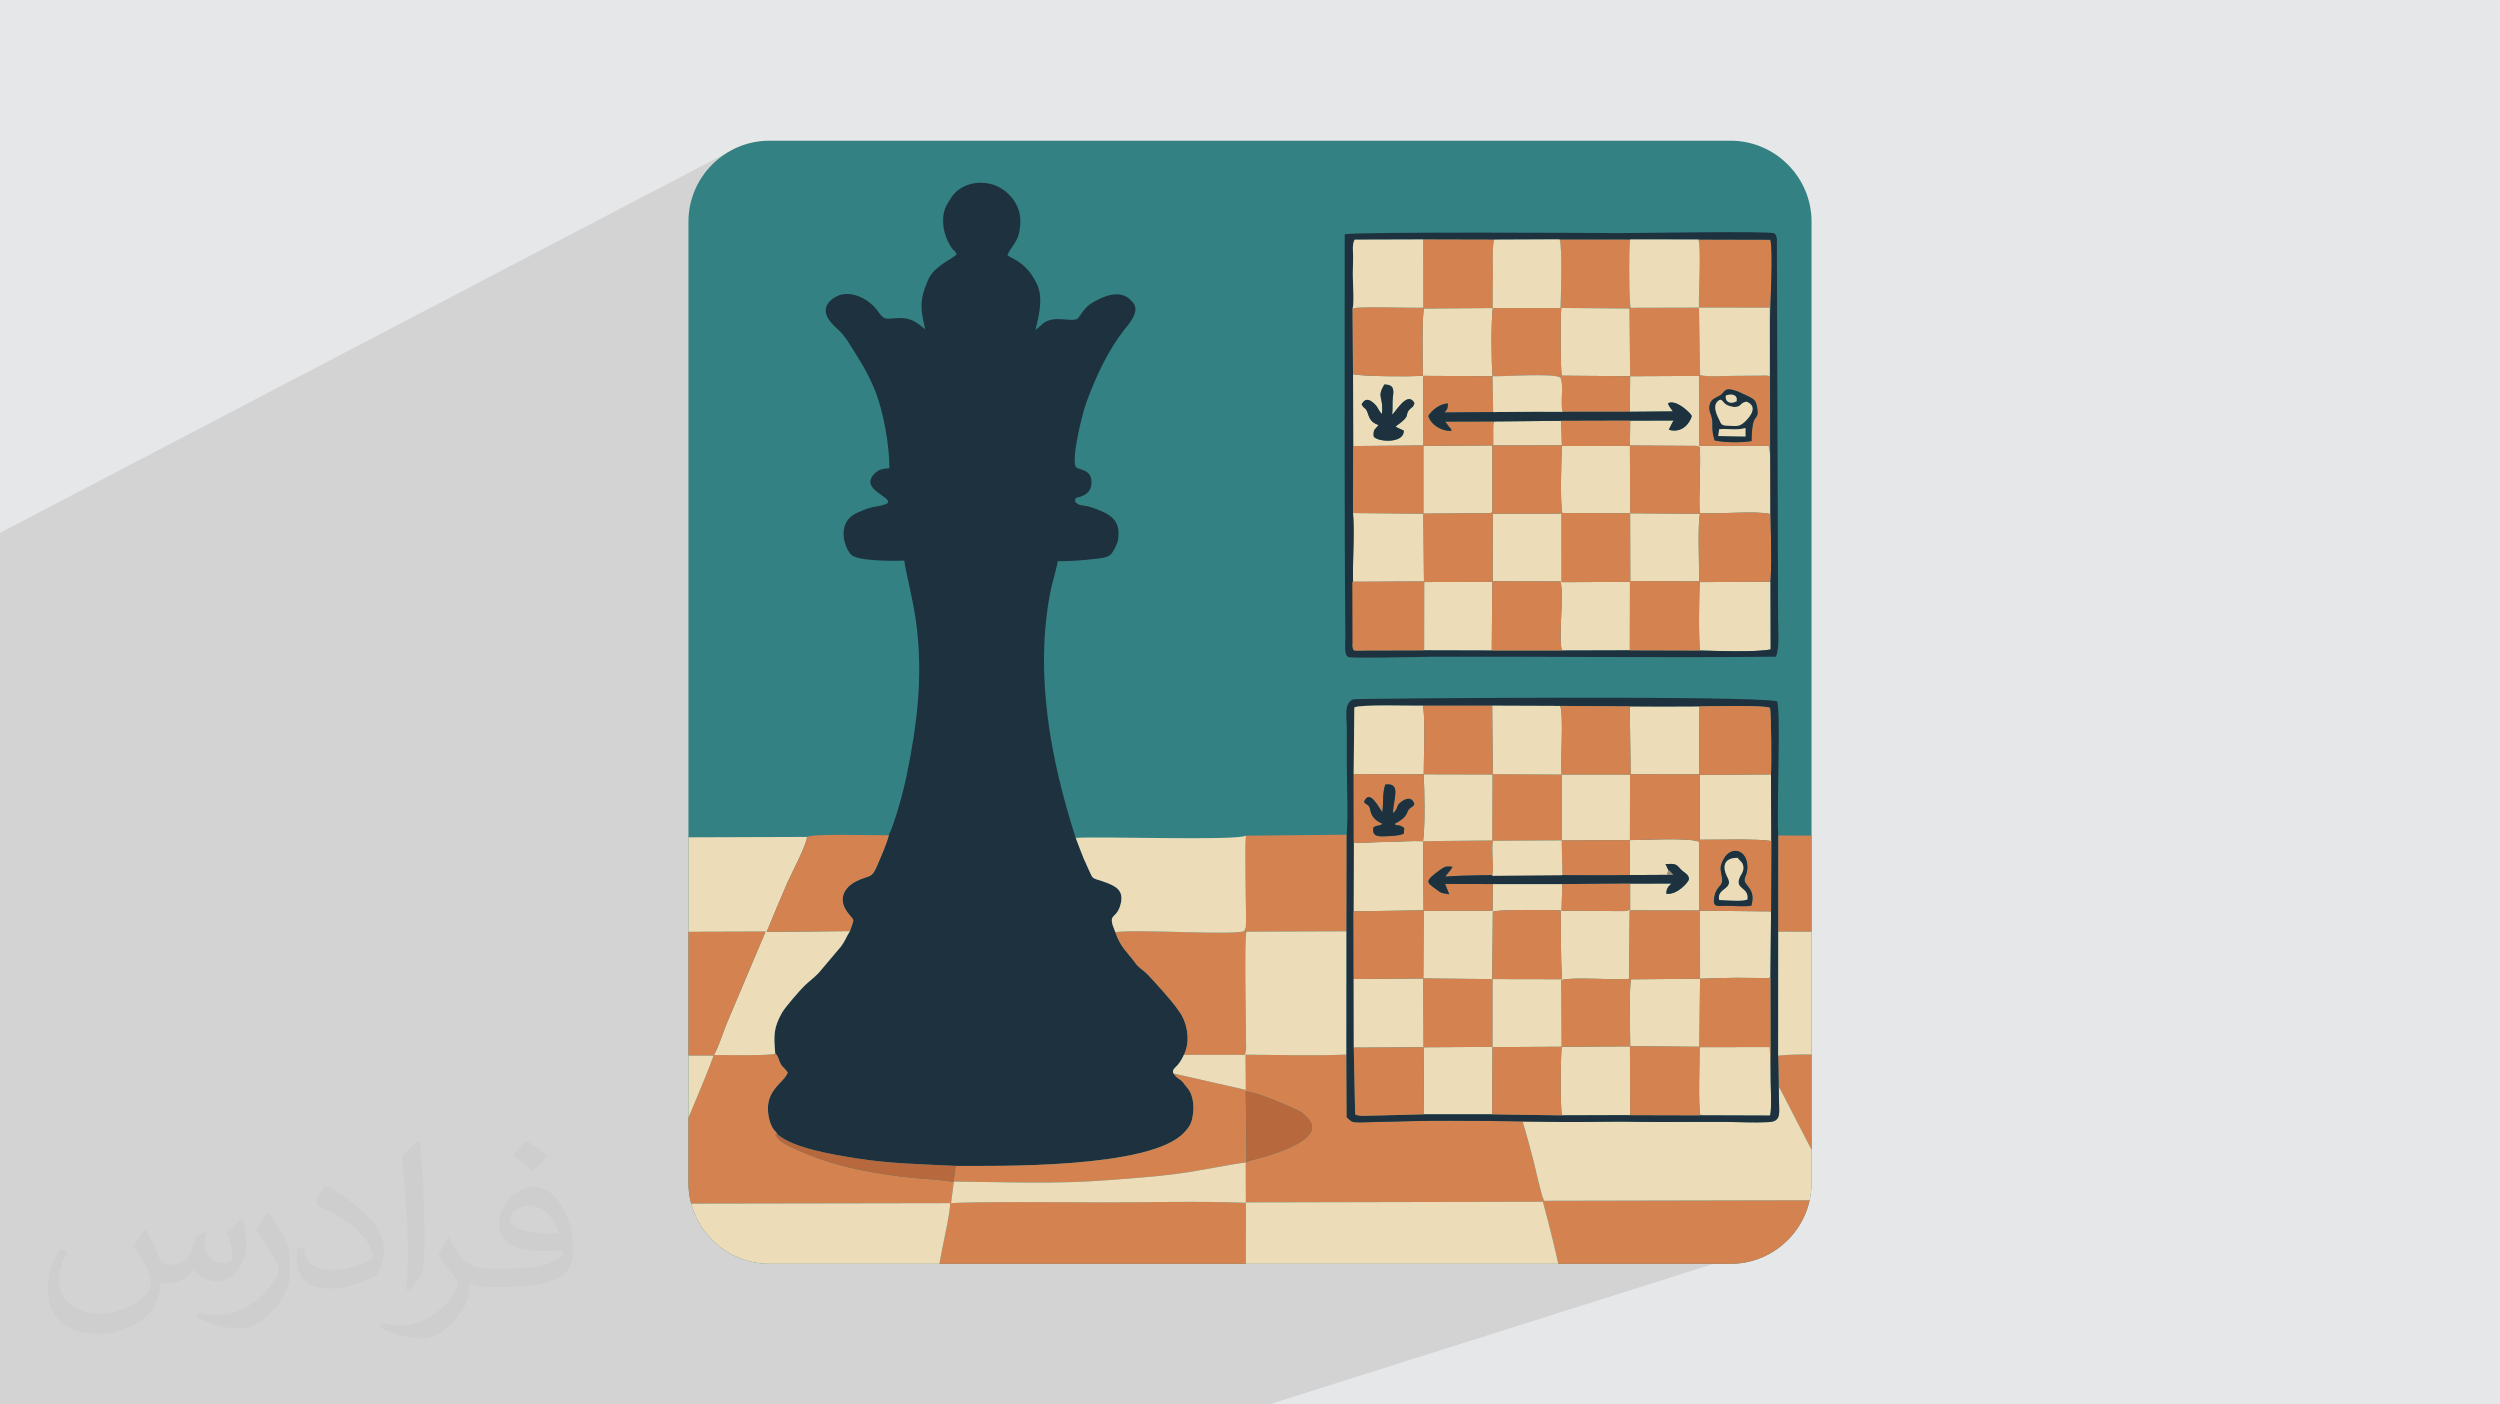 <?xml version="1.0" encoding="UTF-8"?>
<!DOCTYPE svg PUBLIC "-//W3C//DTD SVG 1.0//EN" "http://www.w3.org/TR/2001/REC-SVG-20010904/DTD/svg10.dtd">
<!-- Creator: CorelDRAW -->
<svg xmlns="http://www.w3.org/2000/svg" xml:space="preserve" width="94.192mm" height="52.917mm" version="1.0" style="shape-rendering:geometricPrecision; text-rendering:geometricPrecision; image-rendering:optimizeQuality; fill-rule:evenodd; clip-rule:evenodd"
viewBox="0 0 9404.92 5283.66"
 xmlns:xlink="http://www.w3.org/1999/xlink"
 xmlns:xodm="http://www.corel.com/coreldraw/odm/2003">
 <defs>
  <style type="text/css">
   <![CDATA[
    .fil9 {fill:none}
    .fil4 {fill:#1D313E}
    .fil3 {fill:#348183}
    .fil8 {fill:#9E8B75}
    .fil7 {fill:#B8683D}
    .fil5 {fill:#D48350}
    .fil6 {fill:#ECDCB8}
    .fil2 {fill:#373435;fill-opacity:0.031}
    .fil1 {fill:#2B2A29;fill-opacity:0.102}
    .fil0 {fill:#E6E7E8}
   ]]>
  </style>
   <clipPath id="id0">
    <path d="M2894.53 529.32l3615.86 0c167.53,0 304.59,137.06 304.59,304.59l0 3615.86c0,167.53 -137.06,304.59 -304.59,304.59l-3615.86 0c-167.53,0 -304.59,-137.06 -304.59,-304.59l0 -3615.86c0,-167.53 137.06,-304.59 304.59,-304.59z"/>
   </clipPath>
 </defs>
 <g id="Layer_x0020_1">
  <polygon class="fil0" points="-0,0 9404.92,0 9404.92,5283.66 -0,5283.66 "/>
  <polygon class="fil1" points="6532.25,3955.98 6723.22,4667.13 4773.4,5283.66 38.76,5283.66 -0,5283.66 -0,2004.49 2736.98,573.52 "/>
  <path class="fil2" d="M548.54 4627.69c17.95,27.21 29.6,53.36 40.96,82.43 8.45,16.91 12.93,48.09 52.57,48.09 11.61,0 28.28,-3.42 43.06,-11.61 16.63,-8.73 29.32,-21.94 35.94,-42l15.85 -53.36 38.57 -19.02 2.64 2.64c-5.27,20.09 -6.59,39.36 -6.59,54.43 0,44.63 38.57,61.56 69.22,61.56 17.95,0 34.09,-8.73 34.09,-25.11 0,-21.13 -8.98,-57.06 -20.62,-89.29 17.95,-17.95 35.94,-35.94 56.53,-50.47l3.17 1.6c8.98,38.04 14,75.56 14,100.66 0,24.57 -10.83,51.79 -19.81,69.49 -18.49,34.87 -51.25,62.62 -90.87,62.62 -30.1,0 -63.65,-15.07 -86.66,-43.06l-1.32 0c-21.66,26.96 -55.22,51.25 -108.86,51.25l-16.63 0c-2.64,35.41 -10.29,60.49 -21.94,82.95 -31.95,62.34 -126.81,106.47 -216.1,106.47 -124.17,0 -186.51,-71.59 -186.51,-166.96 0,-58.91 19.27,-113.6 48.88,-152.42l24.29 10.04c-18.49,35.41 -30.91,68.68 -30.91,101.45 0,89.29 72.66,131.83 156.4,131.83 77.68,0 173.83,-49.41 191.28,-106.72 -6.59,-62.62 -30.1,-91.93 -66.04,-148.99 10.83,-19.02 24.83,-38.04 42.28,-58.38l3.17 0 0 0 0 0 -0.02 -0.09zm1432.13 -336.04c26.15,16.39 51.79,35.66 76.87,57.85 -14,19.81 -31.45,37.79 -53.11,53.64 -25.11,-20.34 -50.19,-37.79 -75.84,-56.27 17.42,-19.55 34.62,-38.29 52.04,-55.22l0 0 0 0 0 0 0 0 0 0 0.03 0zm13.47 244.11c-42.28,0 -76.87,27.75 -76.87,48.34 0,44.13 84.53,57.85 185.72,57.31 -12.68,-51.79 -57.06,-105.68 -108.86,-105.68l0.01 0.03zm-94.86 236.19c54.96,0 103.04,-1.6 139.74,-10.83 40.96,-10.29 75.56,-30.91 75.56,-45.17 0,-3.7 0,-8.19 -1.32,-11.89 -22.98,2.11 -49.41,2.11 -72.38,2.11 -74.49,0 -131.55,-16.91 -154.02,-58.66 -5.55,-11.61 -9.51,-24.57 -9.51,-39.36 0,-40.43 17.42,-79.79 48.09,-107 25.61,-22.45 53.89,-36.44 82.67,-36.44 52.04,0 93.51,41.75 122.57,107.54 15.85,35.94 26.68,77.4 26.68,129.72 0,34.87 -9.51,64.19 -31.17,85.85 -40.43,39.11 -114.92,53.89 -229.04,53.89l-51.79 0 0 0 -13.47 0c-28.28,0 -48.62,-5.02 -64.72,-17.42l-2.64 0c0.79,6.59 1.32,12.93 1.32,19.02 0,25.61 -8.45,58.38 -25.61,84.53 -50.72,75.3 -105.68,108.04 -153.24,108.04 -48.09,0 -107,-18.49 -160.11,-42.54l9.51 -18.49c17.17,7.13 40.96,11.89 73.7,11.89 85.85,0 198.66,-82.43 212.66,-163 -3.17,-6.59 -8.98,-15.32 -17.17,-24.57 -25.11,-29.85 -40.96,-54.68 -55.75,-80.83 12.68,-25.11 24.29,-45.17 35.13,-63.4l4.49 -0.53c36.72,74.77 69.99,117.55 144.23,117.55l11.61 0 0 0 53.89 0 0 0 0 0 0 0 0 0 0 0 0.09 0.01zm-371.98 79c6.34,-34.34 6.87,-72.91 6.87,-108.86l0 -53.36c0,-99.6 -12.68,-244.36 -22.98,-338.68 17.95,-19.27 43.06,-42 62.87,-57.31l5.81 1.6c13.47,118.62 16.63,256 16.63,383.06 0,33.3 -1.32,65.79 -4.49,89.55 -1.85,30.1 -19.27,52.83 -56.53,87.7l-8.19 -3.7zm-382.8 -157.19c1.85,46.77 24.83,83.49 105.15,83.49 49.93,0 92.19,-12.93 138.96,-35.13 8.45,-3.7 12.93,-8.73 12.93,-12.93 0,-29.32 -22.45,-68.15 -60.23,-103.55 -36.72,-33.3 -85.34,-62.62 -130.76,-82.18 -15.6,-6.59 -20.62,-13.47 -20.62,-20.09 0,-13.47 17.95,-41.75 32.77,-62.09l5.02 -0.53c52.04,27.21 110.17,67.64 153.24,112.53 39.11,41.47 63.4,83.49 63.4,129.19 0,33.81 -10.29,65.51 -26.96,95.11 -57.06,28.79 -117.83,50.72 -178.06,50.72 -73.17,0 -123.1,-34.34 -123.1,-114.92 0,-8.73 0,-22.19 3.17,-39.64l25.11 0 0 0 0 0 0 0 0 0 0 0 -0.02 0zm-132.37 -132.9l45.45 73.45c16.63,27.21 32.23,56.81 32.23,103.55l0 59.7c0,48.34 -30.91,100.13 -80.83,151.38 -39.11,34.62 -73.7,49.41 -105.68,49.41 -47.55,0 -101.98,-14.79 -164.85,-41.75l7.13 -18.49c19.81,5.27 42.79,9.77 71.06,9.77 90.36,-0.53 182.8,-66.57 225.08,-147.15 5.02,-9.26 6.87,-17.95 6.87,-24.04 0,-9.26 -5.02,-19.55 -8.98,-28.79 -22.98,-43.31 -48.62,-82.95 -76.87,-119.68 14.79,-23.25 29.6,-45.7 45.7,-67.9l3.7 0.53 0 0 0 0 0 0 0 0 0 0 -0.02 0.01z"/>
  <path class="fil3" d="M2894.53 529.32l3615.86 0c167.53,0 304.59,137.06 304.59,304.59l0 3615.86c0,167.53 -137.06,304.59 -304.59,304.59l-3615.86 0c-167.53,0 -304.59,-137.06 -304.59,-304.59l0 -3615.86c0,-167.53 137.06,-304.59 304.59,-304.59z"/>
  <g style="clip-path:url(#id0)">
   <g id="_2160512250960">
    <g>
     <path id="_1" class="fil4" d="M3343.71 3142.15c-7.73,31.92 -28.86,79.09 -41.76,109.68 -24.47,58.02 -27.56,36.54 -80.81,63.44 -44.65,22.56 -70.58,66.69 -32.48,117.48 27.93,37.21 25.99,16.21 8.91,69.98 -13.84,21.31 -17.82,36.36 -33.55,57.69l-85.99 101.65c-17.13,17.12 -33.43,28.97 -50.85,45.46 -14.46,13.68 -73.49,81.09 -85.49,102.51 -31.51,56.3 -31.37,84.69 -25.2,152.97 12.58,10.47 11.62,22.43 19.43,37.44 9.41,18.11 19.53,19.09 27.34,35.27 -15.46,41.06 -96.29,68.72 -68.84,176.98 2.54,9.99 6.14,19.51 10.93,28.12 9.35,16.8 11.62,12.1 19.05,26.01 56.54,52.1 211.5,77.33 300.76,91.31 125.42,19.65 240.54,21.55 370.08,27.89 144.18,-0.18 733.13,12.06 859.55,-125.64 12.58,-13.7 23.32,-24.78 29.52,-49.13 9.46,-37.21 7.83,-90.66 -17.93,-118.8l-9.68 -12.21c-16.66,-25.28 -25.34,-16.97 -42.25,-41.86 -6.43,-13.64 5.63,-20.81 14.85,-30.85 7.95,-8.67 17.44,-23.26 24.31,-39.27 23.2,-45.95 15.61,-105.92 -7.95,-148.26 -5.7,-10.25 -11.52,-16.72 -17.56,-26.04 -16.32,-25.12 -88.33,-104.63 -109.52,-126.63 -22.98,-23.85 -31.85,-22.55 -49.29,-46.78 -25.05,-34.79 -56.09,-59.17 -73.43,-113.9 -31.28,-73.55 0.3,-45.83 17.09,-96.07 18.34,-54.9 -8.42,-73.82 -47.62,-88.8 -66.78,-25.52 -47.23,-3.6 -77.22,-66.81 -16.37,-34.48 -26.95,-67.34 -41.32,-102.93 -93.38,-289.92 -155.33,-612.04 -95.94,-921.8 7.59,-39.59 21.28,-80.13 28.75,-119.36 43.25,1.51 107.23,-4.52 148.44,-9.26 21.95,-2.53 45.65,-5.9 56.39,-22.92 9.19,-14.55 20.04,-33.97 22.19,-51.43 6.08,-49.38 -8.79,-77.92 -51.48,-99.02 -19.73,-9.76 -37,-15.92 -56.92,-21.95 -22.8,-6.9 -45.05,-1.75 -54.78,-22.38 6.78,-17.27 -1.52,-7.69 22.12,-15.79 23.56,-8.07 39.38,-22.26 40.57,-50.39 2.31,-54.84 -47.47,-47.42 -59,-61.57 -17.74,-33.56 26.06,-206.11 41.09,-246.2 36.37,-96.93 79.32,-190.29 141.37,-269.56l17.54 -21.94c0.56,-0.74 1.31,-1.8 1.85,-2.56 0.55,-0.76 1.23,-1.86 1.77,-2.64 15.28,-22.38 30.97,-50.18 12.07,-74.76l-6.26 -6.89c-41.69,-46.42 -108.86,-17.45 -154.53,11.84 -25.97,16.66 -41.4,52.98 -51.21,56.99 -27.48,11.23 -86.23,-16.43 -127.88,17.45 -6.71,5.45 -7.65,6.7 -13.97,12.3l-13.59 11.42c13.17,-54.64 31.12,-124.06 3.76,-176.78 -19.6,-37.77 -38.43,-61.41 -73.42,-84.31l-35.72 -19.45c8.69,-27.27 33.74,-45.88 42.19,-78.82 15.64,-60.96 3.11,-112.44 -39.16,-153.25 -68.19,-65.86 -178.91,-49.23 -217.54,19.43 -5.64,10.03 -15.9,23.68 -20.33,36.68 -15.48,45.36 -4.93,97.29 18.51,136.97 1.08,1.83 6.64,10.65 6.68,10.71 8.84,11.81 10.59,7.07 18.89,23.89 -15.69,14.5 -39.94,25.7 -56.49,38.57 -26.77,20.83 -39.83,31.16 -54.04,64.33 -29.24,68.26 -26.31,105.81 -7.91,178.92l-9.86 -7.2c-1.15,-0.89 -4.42,-3.56 -5.49,-4.46 -40.9,-34.27 -69.28,-32.59 -121.86,-27.77 -23.58,2.17 -33.69,-19.94 -46.27,-35.45 -7.67,-9.46 -14.18,-15.36 -21.96,-22.13 -25.76,-22.42 -63.37,-38.67 -99.61,-35.13 -23.37,2.3 -47.96,18.42 -58.53,32.1 -38.59,49.93 34.06,94.68 54.11,120.26 0.19,0.26 4.31,6.11 5.51,7.66l12.95 17.67c37.72,60.68 71.53,110.1 101.26,182.9 31.66,77.54 55.58,209.19 54.86,294.49 -22.63,1.17 -38.98,4.61 -52.21,16.84 -67.29,62.21 64.63,89.46 45.37,114.8l-6.79 3.34c-38.25,14.26 -42.73,2.39 -109.83,33.74 -74.6,34.85 -48.51,124.99 -21.11,155.92 23.02,25.99 167.68,24.51 200.75,22.7 5.61,47.59 35.72,154.19 47.14,253.41 22.2,192.76 0.3,365.83 -37.82,552.86 -11.88,58.29 -42.77,174.3 -67.7,226.98z"/>
     <path class="fil5" d="M4414.46 4038.42c16.9,24.88 25.58,16.57 42.25,41.86l9.68 12.21c25.76,28.14 27.39,81.59 17.93,118.8 -6.19,24.34 -16.93,35.43 -29.52,49.13 -126.42,137.7 -715.37,125.46 -859.55,125.64l-8.01 58.76c193.15,2.07 384.77,10.02 577.29,-4.89 90.8,-7.04 180.7,-12.86 269.92,-24.95 85.68,-11.61 173.73,-31.48 254.87,-42.49l-2.95 -266.26c23.87,-1.94 115.33,34.72 143.42,47.63 48.9,22.46 60.43,20.46 90.68,53.03 68.42,73.64 -107.58,127.57 -160.25,143.74 -24.02,7.38 -53.5,13.82 -73.85,21.42l0.52 151.28 1117.43 -2.42c26.04,94.13 54.94,213.95 75.64,313.74 13.71,66.05 61.91,273.84 67.17,320.72l994.57 0 0 -586.44 -23.32 -49.52 23.32 -0.85 0 -548.58c-69.27,-2.54 -186.25,-6.43 -252.4,1.47l2.18 118.9c2.77,3.06 3.46,3.9 6.92,9.1l160.87 311.85c14.44,30.18 39.39,72.41 50.75,103.71l-1101.06 2.29c-10.13,-16.51 -32.64,-121.7 -39.59,-148.65 -12.32,-47.8 -27.34,-104.09 -40.92,-147.85l428.18 -0.66c-90.39,-2.73 -185.97,2.02 -277.7,0.68 -165.29,-2.41 -399.36,-6.68 -559.8,-3.35l-205.75 4.99c-32.4,-0.41 -26.59,-2.78 -46.91,-19.01l-1 -235.96c-122.09,4.4 -254.51,1.47 -379.89,0.14l1.28 132.67 -272.41 -61.87z"/>
     <path class="fil5" d="M2463.22 4503.22l0 24.85 1111.26 -1.9c0.16,33.93 -19.78,120.86 -26.82,156.92 -10.38,53.21 -20.24,105.42 -30.15,157.61 -19.66,103.56 -49.32,210.56 -63.17,314.65l1232.05 0 0.84 -630.49c-179.89,-7.16 -372.26,-0.97 -553.31,-1.63 -78.83,-0.29 -515.76,-3.68 -556.19,3.69l10.37 -80.81c-61.31,-9.52 -130.59,-11.29 -194.22,-19.25 -153.79,-19.22 -281.13,-46.73 -418.42,-111.66 -53.9,-25.49 -47.26,-35.32 -59.73,-46.04l8.67 -2.34c-7.43,-13.91 -9.71,-9.21 -19.05,-26.01 -4.79,-8.61 -8.4,-18.12 -10.93,-28.12 -27.46,-108.27 53.38,-135.92 68.84,-176.98 -7.81,-16.18 -17.93,-17.15 -27.34,-35.27 -7.81,-15.02 -6.85,-26.97 -19.43,-37.44 -3.11,9.8 -208.52,5.5 -231.14,5.87 -34.43,97.78 -121.77,294.53 -165.37,403.71 -13.44,33.63 -40.75,106.19 -56.75,130.61z"/>
     <path class="fil6" d="M3587.24 4444.81l0.86 1.33 -10.37 80.81c40.43,-7.38 477.36,-3.98 556.19,-3.69 181.06,0.66 373.42,-5.53 553.31,1.63l-0.84 630.49 1260.75 0c-5.26,-46.89 -53.46,-254.67 -67.17,-320.72 -20.7,-99.79 -49.59,-219.61 -75.64,-313.74l-1117.43 2.42 -0.52 -151.28 2.94 0.44c-81.15,11 -169.19,30.87 -254.87,42.49 -89.22,12.09 -179.12,17.91 -269.92,24.95 -192.52,14.92 -384.14,6.96 -577.29,4.89z"/>
     <path class="fil6" d="M6132.46 1930.91l0.61 258.04 -258.36 1.15 -0.12 -260.37 257.87 1.18zm-777.79 1.35l248.19 -1.62c9.91,-1.93 4.65,-0.15 11.27,-3.83l-0.01 -251.24 261.99 -0.17c-2.26,43.64 -8.09,224.24 1.93,256.75l-262.17 0.59 -0.54 256.34 -258.39 0.58 -2.28 -257.4zm777.79 -1.35l-0.79 -254.99 250.38 1.54c10.73,2.61 6.3,1.22 12.3,5.33 5.13,65.15 -5.16,194.66 0.37,249.8l-262.26 -1.68zm-933.51 -372.97c6.58,-69.63 -21.06,-59.7 8.62,-111.29 30.36,-0.5 37.33,12.54 32.83,42.93 -3.62,24.41 -0.32,43.74 -3.21,69.87 12.27,-6.28 57.06,-92.15 83.83,-42.86 -6.07,18.64 -8.02,12.44 -18.16,23.35 -21.97,23.62 10.75,20.16 -52.6,64.11 2.8,2.73 -0.65,0.61 6.89,4.89l23.48 10.69c2.92,51.6 -103.86,42.63 -113.13,21.44 -1.83,-28.81 6.92,-25.05 18.52,-42.36 -18.74,-6.42 -30.8,-15.83 -37.11,-35 -12.71,-38.58 -13.05,-17.71 -26.51,-42.77 13.85,-25.03 29.55,-18.57 46.57,-3.14 17.79,16.16 12.5,22.07 29.97,40.11zm-108.94 -150.03l0.69 270.09 263.97 -2.18 -0.01 256.43 -264.73 -2.2c6.44,75.97 -1.56,169.58 0.08,251.31 0.93,46.53 5.53,215.94 -1.9,249.31l-0.81 -242.06 270.4 -1.33 -0.29 259.32 254.6 0.64 1.72 -260.63 256.46 0.61c15.21,47.54 -8.51,204.91 5.32,260l255.85 -0.68 0.5 -260.79 262.94 1.38c-3.32,34.96 -5.11,236.64 0.76,260.17 67.28,1.42 205.1,7.08 265.66,-4.18l-0.52 -254.55 -268.52 1.26c0.81,-52.64 -6.56,-222.27 3.69,-259.88 72.18,5.61 201.45,-9.61 262.73,3.55 3.16,-42.19 7.44,-230.65 -5.08,-256.17l-261.77 -0.11 -0.27 -263.1 -258.95 1.2 -1.12 133.74 162.25 -1.45c-5.31,-7.03 -18.48,-22.64 -18.17,-31.16 33.63,-14.44 87.22,40.77 88.58,48.26 0.82,4.51 -22.68,69.54 -85.96,52.12 4.44,-10.24 13.58,-28.61 18.38,-34.94l-163.63 0.52 -1.28 95.16 -255.72 0.3 -2.55 -94.75 -252.34 2.38c-4.07,7.69 -1.32,-0.88 -3.04,10.46 -0.76,5.01 -0.57,7.14 -0.62,12.23l0.03 67.57 -262.31 1.86 -1.45 -263.63 261.56 1.29c-5.25,-45.31 -5.67,-212.15 0.66,-256.47l-258.31 1.51c-8.95,25.61 -5.71,210.76 -4.25,253.24 -49.27,3.69 -218.34,2.94 -263.25,-5.63z"/>
     <path class="fil6" d="M2463.22 5155.37l991.11 0c13.86,-104.09 43.51,-211.09 63.17,-314.65 9.91,-52.19 19.77,-104.4 30.15,-157.61 7.04,-36.07 26.98,-122.99 26.82,-156.92l-1111.26 1.9 0 627.29z"/>
     <path class="fil6" d="M5616.03 3429.46c30.92,-9.08 209.75,-5.81 254.17,-5.08 0.4,1.31 0.65,2.92 0.81,4.01 0.16,1.11 0.54,2.68 0.7,4.05l0.42 56.6c0.08,21.87 -0.06,43.75 0.12,65.61 0.36,43.8 1.47,86.31 3.6,129.04l-262.19 -0.47 2.38 -253.78zm515.2 -137.5l140.48 -0.81 4.39 -18.47 -10.44 -22.16c38.18,-1.94 39.78,-0.02 58.1,20.52 9.6,10.75 31.87,19.03 29.6,37.48 -1.16,9.42 -44.49,60.08 -84.74,53.36 0.8,-22.31 9,-27.68 19.8,-38.09l-155.89 0.38 0.07 98.12 -17.18 4.85c-3.86,0.54 -13.5,0.41 -17.76,0.34l-223.19 -1.17 2.9 -100.47 -261.45 -0.03 -0.82 100.38 -259.61 0.68 -1.99 -262.27c-42.88,-2.12 -90.89,2.47 -134.94,2.7 -40.36,0.22 -88.61,4.29 -125.8,3.75l-0.97 257.45 264.12 -3.98 -1.34 256.51 259.91 2.33 -0.18 254.96 -258.73 1.45 1.46 252.3 256.43 0.12 1.2 -253.03 260.47 -1.29 -1.04 -250.97c40.73,-12.49 195.88,0.85 253.19,-4.31 0.67,-1.03 1.24,-2.49 1.53,-3.34l2.15 -254.36 264.36 0.48 0.21 256.64c46.31,-2.18 93.09,-3.12 139.48,-3.57l116.84 1.08c0.55,-0.06 1.88,-0.32 2.35,-0.4l6.29 -2.32 2.21 -248.12 -271.16 -2.72 1.18 -258.15c-25.23,-18.48 -231.75,-6.52 -260.97,-7.34l-0.48 131.5z"/>
     <path class="fil6" d="M2463.22 3150.37l0 355.69 416.7 -1.31 -147.74 349.52c-15.1,37.88 -29.12,84.43 -47.3,116.22l-221.66 -0.29 0 533.01c16.01,-24.42 43.31,-96.98 56.75,-130.61 43.6,-109.17 130.94,-305.93 165.37,-403.71 22.62,-0.37 228.03,3.92 231.14,-5.87 -6.17,-68.28 -6.31,-96.66 25.2,-152.97 12,-21.43 71.03,-88.84 85.49,-102.51 17.42,-16.5 33.72,-28.34 50.85,-45.46l85.99 -101.65c15.73,-21.33 19.71,-36.38 33.55,-57.69l-313.38 2.91c25.14,-60.6 50.97,-123.46 77.2,-183.27 17.66,-40.25 70.61,-138.53 75.08,-173.93l-573.25 1.92z"/>
     <path class="fil6" d="M6156.64 4220.13l-428.18 0.66c13.58,43.75 28.6,100.05 40.92,147.85 6.95,26.96 29.46,132.14 39.59,148.65l1101.06 -2.29c-11.36,-31.3 -36.32,-73.53 -50.75,-103.71l-160.87 -311.85c-3.45,-5.19 -4.15,-6.04 -6.92,-9.1 0.59,28.48 1.3,57.16 1.81,85.62 0.55,31.14 -8.64,43.53 -39.88,45.3 -51.63,2.94 -113.77,-0.56 -166.56,-0.89 -109.67,-0.7 -220.87,1.76 -330.22,-0.25z"/>
     <path class="fil5" d="M6589.47 1659.09c-38.96,7.27 -102.6,5.5 -138.93,-2 -6.87,-22.01 -9.15,-33.9 -8.51,-61.66 0.85,-36.46 -15.76,-42.45 -10.63,-70.31 4.63,-25.24 22.74,-27.11 39.45,-37.64 23.91,-15.09 9.66,-44.07 103.61,2.18 23.42,11.53 31.26,15.36 35.79,43.63 9.52,59.48 -20.01,4.01 -20.78,125.8zm-197.97 -501.93l266.22 0.22 0.27 257.48c-15.35,-3.32 -16.09,-2.5 -31.17,-1.93l-100.59 0.96c-28.25,0.13 -111.32,4.67 -130.49,-3.13l-4.23 -253.61zm-258.96 258.16l258.95 -1.2 0.27 263.1 261.77 0.11c12.52,25.52 8.24,213.99 5.08,256.17 -61.29,-13.16 -190.55,2.06 -262.73,-3.55 -10.25,37.6 -2.89,207.24 -3.69,259.88l268.52 -1.26c5.79,-99.87 -0.63,-219.94 -0.95,-322.09l-1.25 -642.91c0.06,-63.74 12.97,-276.37 1.59,-321.77l-270.66 -0.68c11.04,34.71 -0.17,203.94 2.06,256.04l-257.21 0.69c-5.87,-21.89 -7.01,-232.91 -1.65,-257.1l-265.91 -0.26c11.89,19.1 4.87,243.32 3.77,257.93l258.6 2.44c0.38,1.12 0.66,2.61 0.81,3.45l2.63 251.01z"/>
     <path class="fil5" d="M4195.87 3506.69c17.34,54.73 48.38,79.11 73.43,113.9 17.43,24.23 26.31,22.93 49.29,46.78 21.2,22 93.21,101.51 109.52,126.63 6.04,9.32 11.86,15.79 17.56,26.04 23.55,42.34 31.15,102.31 7.95,148.26l228.91 0c0.69,-1.17 1.27,-2.71 1.6,-3.73 6.34,-20.04 3.23,-31.92 3.13,-55.65 -0.08,-18.9 -0.15,-37.91 -0.22,-56.85 -0.13,-29.08 -6.42,-332.08 2.47,-347.14l376.26 -1.27 0.54 -363.59 -378.98 3.8c-6.45,52.18 2.84,322.36 -0.64,344.44l-6.36 14.47c-40.9,16.87 -397.73,-7.86 -484.46,3.92z"/>
     <path class="fil6" d="M4453.62 3968.29c-6.87,16.01 -16.37,30.6 -24.31,39.27 -9.22,10.04 -21.28,17.21 -14.85,30.85l272.41 61.87 -1.28 -132.67c125.38,1.33 257.81,4.26 379.89,-0.14l0.28 -463.83 -376.26 1.27c-8.89,15.07 -2.6,318.07 -2.47,347.14 0.07,18.94 0.14,37.95 0.22,56.85 0.1,23.72 3.22,35.61 -3.13,55.65 -0.33,1.03 -0.91,2.57 -1.6,3.73l-228.91 0z"/>
     <path class="fil6" d="M5875.11 3937.87c-4.1,32.27 -5.76,233.65 0.89,258.14l256.61 -0.78 -0.83 -259.33 261.55 2.03c1.46,46.03 -5.77,231.17 3.76,257.99l262.14 0.9c7.09,-26.38 0.89,-128.84 1.87,-163.29l-3.24 -94.61 -264.69 0.48 2.32 -257.4 -259.46 2.1c-8.25,28.87 -3.21,206.47 -3.12,252.25l-257.82 1.53z"/>
     <path class="fil6" d="M5874.76 2913.56l0.31 247.97 256.64 -1.08 0.43 -248.06 262.01 0.55 0.54 246.08c58.88,0.62 227.04,-4.52 268.97,5.37l-1.31 -251.13 -270.57 1.96 1.4 -257.98 -144.95 0.51 -117.16 0.26 3.41 255.81 -259.73 -0.26z"/>
     <path class="fil6" d="M4046.8 3152.08c14.37,35.6 24.95,68.46 41.32,102.93 29.99,63.2 10.44,41.29 77.22,66.81 39.2,14.98 65.96,33.9 47.62,88.8 -16.79,50.24 -48.38,22.53 -17.09,96.07 86.73,-11.78 443.56,12.95 484.46,-3.92l6.36 -14.47c3.47,-22.08 -5.81,-292.26 0.64,-344.44 -39.51,19.59 -545.05,1.69 -640.52,8.22z"/>
     <path class="fil4" d="M5092.4 3683l-0.63 -254.5 0.97 -257.45 -0.32 -258.75 2.59 -251c22.54,-12.11 216.01,-5.29 257.8,-6.63l260.73 -0.01 255.64 0.98 379.06 2.11 144.95 -0.51c13.14,0 256.17,-5.8 265.33,6.13 5.31,14.18 6.11,221.69 3.84,249.89l1.31 251.13 -1 264.27 -2.21 248.12 0.65 356.74c-0.98,34.45 5.22,136.91 -1.87,163.29l-262.14 -0.9 -264.49 -0.69 -256.61 0.78 -262.55 -3.82 -256.43 -0.12 -230.59 5.82c-5.58,-0.18 -11.19,-0.47 -16.55,-1.73 -10.36,-2.44 -3.96,0.05 -11.84,-4.39l-5.22 -250.54 -0.4 -258.22zm-26.1 -542.95l-0.54 363.59 -0.28 463.83 1 235.96c20.32,16.24 14.51,18.6 46.91,19.01l205.75 -4.99c160.45,-3.32 394.51,0.95 559.8,3.35 91.73,1.34 187.31,-3.4 277.7,-0.68 109.35,2.01 220.55,-0.45 330.22,0.25 52.79,0.33 114.93,3.82 166.56,0.89 31.24,-1.77 40.43,-14.16 39.88,-45.3 -0.51,-28.46 -1.22,-57.14 -1.81,-85.62l-2.18 -118.9 0.4 -467.49 0.29 -360.69c-6.9,-94.46 9.99,-456.65 -4.17,-504.72 -82.97,-23.22 -1587.04,-11.12 -1595.08,-7.78 -36.21,15.08 -24.02,65.88 -24.07,110.41 -0.05,45.17 -0.17,90.42 -0.04,135.57 0.22,82.13 5.46,183.61 -0.34,263.3z"/>
     <path class="fil4" d="M5353.68 900.88l268.21 0.68 244.84 -1.07 265.91 0.26 256.8 0.37 270.66 0.68c11.38,45.4 -1.53,258.03 -1.59,321.77l1.25 642.91c0.32,102.16 6.74,222.22 0.95,322.09l0.52 254.55c-60.56,11.26 -198.38,5.6 -265.66,4.18l-264.2 -0.76 -255.85 0.68 -263.5 0.02 -254.6 -0.64 -213.24 0.52c-56.9,0.18 -52.72,5.22 -56.07,-16.45 7.43,-33.37 2.83,-202.78 1.9,-249.31 -1.64,-81.73 6.36,-175.33 -0.08,-251.31l0.77 -252.06 -0.69 -270.09 -1.83 -247.41c7.56,-18.47 0.51,-100.86 1.08,-129.44 0.45,-22.37 0.98,-43.25 1.16,-65.35 0.16,-20.78 -4.48,-45.38 5.65,-64.04l257.61 -0.79zm-294.93 -19.73c0.3,500.01 -1.97,1013.91 2.51,1514.53 0.24,27.31 -5.94,66.12 10.33,75.85 18.94,6.19 269.46,-0.69 313.15,-0.85 429.44,-1.54 868.05,4.31 1296.3,-0.26 14.3,-35.69 8.19,-96.16 8.06,-144.71l-4.6 -1426.08c-1.19,-9.69 -2.71,-16.71 -9.83,-21.85 -16.72,-9.62 -517.88,-0.44 -585.79,-0.92 -28.68,-0.2 -963.52,-5.91 -1030.12,4.29z"/>
     <path class="fil5" d="M5875.07 3161.53l2.59 130.94 -263.64 2.46c8.19,-41.44 -4.98,-98.43 2.89,-131.84l258.17 -1.56zm-521.59 3.07l1.99 262.27 259.61 -0.68 0.82 -100.38 -179.59 -0.51 15.72 38.85c-33.52,-5.2 -29.56,-4.02 -52.54,-21.09 -32.38,-24.03 -42.38,-26.83 18.02,-70.47 16.72,-12.08 20.27,-14.43 46.86,-12.08 -6.33,13.71 -18.99,24.36 -27.06,37.32 135.37,-11.52 521.81,-2.66 693.93,-5.88l0.48 -131.5 -256.64 1.08 -0.31 -247.97 -260.46 -1.53 -0.83 249.45 -260 3.12z"/>
     <path class="fil5" d="M2463.22 3970.21l221.66 0.29c18.18,-31.79 32.2,-78.34 47.3,-116.22l147.74 -349.52 -416.7 1.31 0 464.15z"/>
     <path class="fil5" d="M5088.19 1160.5l1.83 247.41c44.91,8.57 213.99,9.33 263.25,5.63 -1.46,-42.48 -4.69,-227.63 4.25,-253.24l258.31 -1.51c-0.53,-43.76 0.22,-88.24 0.62,-132.04 0.17,-18.13 -3.43,-111.78 5.45,-125.2l-268.21 -0.68 0.48 256.5c-50.2,2.02 -238.78,-6.6 -265.98,3.13z"/>
     <path class="fil5" d="M5875.11 3937.87l257.82 -1.53c-0.09,-45.78 -5.13,-223.38 3.12,-252.25l259.46 -2.1 -0.21 -256.64 -264.36 -0.48 -2.15 254.36c-0.29,0.86 -0.86,2.32 -1.53,3.34 -57.3,5.16 -212.46,-8.18 -253.19,4.31l1.04 250.97z"/>
     <path class="fil5" d="M5354.66 1932.25l2.28 257.4 258.39 -0.58 0.54 -256.34 262.17 -0.59c-10.01,-32.51 -4.18,-213.11 -1.93,-256.75l-261.99 0.17 0.01 251.24c-6.62,3.68 -1.37,1.91 -11.27,3.83l-248.19 1.62z"/>
     <path class="fil6" d="M5615.83 1158.8l257.83 0.22c-3.39,25.33 -3.48,238.07 1.79,254.29l257.1 2.02 -2.63 -251.01c-0.15,-0.85 -0.43,-2.34 -0.81,-3.45l-258.6 -2.44c1.1,-14.61 8.12,-238.83 -3.77,-257.93l-244.84 1.07c-8.89,13.42 -5.28,107.07 -5.45,125.2 -0.4,43.8 -1.15,88.28 -0.62,132.04z"/>
     <path class="fil6" d="M5355.99 2912.79c2.8,64.42 5.92,190.68 -2.52,251.81l260 -3.12 0.83 -249.45 260.46 1.53c-4.68,-49.03 8.24,-232.59 -5.58,-257.92l-255.64 -0.98 2.35 258.76 -259.89 -0.63z"/>
     <path class="fil6" d="M6689.31 3971.45c66.15,-7.9 183.13,-4 252.4,-1.47l0 -465.72 -252 -0.3 -0.4 467.49z"/>
     <path class="fil5" d="M6588.5 3407.22c-27.29,4.15 -59.39,0.72 -88.57,0.37 -38.37,-0.46 -58.29,10.29 -50.54,-34.03 7.05,-40.27 30.59,-38.02 29.34,-63.14 -1.71,-33.8 -15.46,-42.43 6.73,-80.65 29.02,-49.98 90.27,-33.33 88.17,36.01 -1.08,35.69 -23.35,38.16 0.2,66.04 19.52,23.12 23.71,42.17 14.68,75.41zm-456.79 -246.77c29.23,0.82 235.74,-11.14 260.97,7.34l-1.18 258.15 271.16 2.72 1 -264.27c-41.94,-9.9 -210.09,-4.75 -268.97,-5.37l-0.54 -246.08 -262.01 -0.55 -0.43 248.06z"/>
     <path class="fil5" d="M3197.57 3502.75c17.08,-53.78 19.02,-32.77 -8.91,-69.98 -38.1,-50.79 -12.17,-94.93 32.48,-117.48 53.25,-26.9 56.33,-5.42 80.81,-63.44 12.9,-30.59 34.03,-77.76 41.76,-109.68 -44.73,0.88 -287.63,-6.74 -307.23,6.3 -4.46,35.4 -57.41,133.68 -75.08,173.93 -26.23,59.81 -52.06,122.67 -77.2,183.27l313.38 -2.91z"/>
     <path class="fil5" d="M5615.17 1415.27c47.97,1.53 227.35,-12.14 255.17,4.99 13.89,33.99 -1.48,89.33 7.86,129.05l253.23 -0.26 1.12 -133.74 -257.1 -2.02c-5.27,-16.22 -5.18,-228.95 -1.79,-254.29l-257.83 -0.22c-6.33,44.32 -5.91,211.16 -0.66,256.47z"/>
     <polygon class="fil5" points="6689.71,3503.96 6941.71,3504.25 6941.71,3143.77 6690,3143.26 "/>
     <path class="fil5" d="M5088.12 2430.68c3.34,21.67 -0.84,16.62 56.07,16.45l213.24 -0.52 0.29 -259.32 -270.4 1.33 0.81 242.06z"/>
     <path class="fil5" d="M6662.35 2913.26c2.27,-28.2 1.47,-235.71 -3.84,-249.89 -9.16,-11.93 -252.19,-6.13 -265.33,-6.13l-1.4 257.98 270.57 -1.96z"/>
     <path class="fil5" d="M6395.5 3682l-2.32 257.4 264.69 -0.48 3.24 94.61 -0.65 -356.74 -6.29 2.32c-0.47,0.08 -1.8,0.34 -2.35,0.4l-116.84 -1.08c-46.39,0.46 -93.17,1.4 -139.48,3.57z"/>
     <path class="fil5" d="M6131.38 2446.55l264.2 0.76c-5.87,-23.52 -4.08,-225.21 -0.76,-260.17l-262.94 -1.38 -0.5 260.79z"/>
     <path class="fil6" d="M5092.42 2912.3l263.57 0.49c-0.19,-54.36 6.86,-216.4 -3.19,-258.12 -41.79,1.34 -235.26,-5.48 -257.8,6.63l-2.59 251z"/>
     <polygon class="fil6" points="5092.8,3941.22 5355.55,3939.77 5354.55,3681.03 5092.4,3683 "/>
     <path class="fil6" d="M6391.5 1157.16l4.23 253.61c19.17,7.8 102.25,3.26 130.49,3.13l100.59 -0.96c15.09,-0.57 15.83,-1.4 31.17,1.93l-0.27 -257.48 -266.22 -0.22z"/>
     <path class="fil5" d="M5612.02 2447.25l263.5 -0.02c-13.83,-55.09 9.89,-212.46 -5.32,-260l-256.46 -0.61 -1.72 260.63z"/>
     <path class="fil5" d="M6132.61 4195.23l264.49 0.69c-9.54,-26.82 -2.31,-211.96 -3.76,-257.99l-261.55 -2.03 0.83 259.33z"/>
     <path class="fil6" d="M6391.5 1157.16c-2.23,-52.1 8.99,-221.33 -2.06,-256.04l-256.8 -0.37c-5.36,24.19 -4.22,235.21 1.65,257.1l257.21 -0.69z"/>
     <path class="fil6" d="M5088.19 1160.5c27.2,-9.73 215.77,-1.11 265.98,-3.13l-0.48 -256.5 -257.61 0.79c-10.13,18.66 -5.49,43.26 -5.65,64.04 -0.18,22.1 -0.71,42.98 -1.16,65.35 -0.57,28.59 6.48,110.97 -1.08,129.44z"/>
     <polygon class="fil5" points="5092.4,3683 5354.55,3681.03 5355.89,3424.52 5091.77,3428.5 "/>
     <polygon class="fil5" points="5089.93,1930.06 5354.66,1932.25 5354.67,1675.82 5090.7,1678 "/>
     <polygon class="fil5" points="6132.46,1930.91 5874.59,1929.73 5874.71,2190.09 6133.06,2188.95 "/>
     <path class="fil5" d="M6132.46 1930.91l262.26 1.68c-5.53,-55.15 4.76,-184.65 -0.37,-249.8 -6,-4.11 -1.57,-2.73 -12.3,-5.33l-250.38 -1.54 0.79 254.99z"/>
     <path class="fil5" d="M5613.65 3683.23l262.19 0.47c-2.14,-42.74 -3.25,-85.24 -3.6,-129.04 -0.18,-21.86 -0.04,-43.74 -0.12,-65.61l-0.42 -56.6c-0.16,-1.38 -0.54,-2.95 -0.7,-4.05 -0.16,-1.1 -0.41,-2.71 -0.81,-4.01 -44.41,-0.73 -223.24,-3.99 -254.17,5.08l-2.38 253.78z"/>
     <polygon class="fil5" points="5355.55,3939.77 5614.28,3938.32 5614.46,3683.35 5354.55,3681.03 "/>
     <path class="fil5" d="M5355.99 2912.79l259.89 0.63 -2.35 -258.76 -260.73 0.01c10.04,41.72 3,203.76 3.19,258.12z"/>
     <path class="fil5" d="M5874.76 2913.56l259.73 0.26 -3.41 -255.81 117.16 -0.26 -379.06 -2.11c13.82,25.33 0.9,208.89 5.58,257.92z"/>
     <path class="fil5" d="M5357.01 4192.06l-1.46 -252.3 -262.75 1.46 5.22 250.54c7.88,4.44 1.48,1.96 11.84,4.39 5.36,1.26 10.97,1.55 16.55,1.73l230.59 -5.82z"/>
     <path class="fil5" d="M5613.44 4192.18l262.55 3.82c-6.65,-24.49 -4.99,-225.87 -0.89,-258.14l-260.47 1.29 -1.2 253.03z"/>
     <path class="fil5" d="M5620.99 1585.49l-184.33 0.52c4.93,6.38 8.09,10.72 13.71,18.21 11.76,15.7 4.4,-1.01 10.34,16.42 -37.38,3.15 -78.39,-23.32 -87.28,-55.94 13.22,-22.89 47.17,-48.22 74.46,-46.34l-3.12 18.45c-3.63,7.18 -6.31,9.59 -10.9,14.83l345.02 -2.74 -161.72 1.24 -2.01 -134.88 -261.56 -1.29 1.45 263.63 262.31 -1.86 -0.03 -67.57c0.05,-5.09 -0.14,-7.22 0.62,-12.23 1.72,-11.34 -1.04,-2.78 3.04,-10.46z"/>
     <path class="fil5" d="M5240.35 3058.81c23.15,-17.91 7.65,-26.28 33.19,-44 16.53,-11.47 38,-18.61 47.39,10.65 -10.24,15.83 -9.13,6.98 -19.25,17.78 -8.99,9.59 -5.15,13.12 -14.12,25.26 -10.27,13.92 -27.13,23.65 -42.1,31.47 15.76,10.56 15.92,-1.73 37.35,15.32l-1.78 20.88c-15.74,7.93 -43.47,8.59 -66.93,9.77 -30.72,1.56 -53.27,0.63 -47.41,-33.31 13.92,-9.58 23.66,-4.87 34.18,-13.33 -49.92,-22.94 -42.7,-51.03 -49.5,-63.46 -6.43,-11.76 -14.05,-8.67 -20.05,-19.12 21.08,-52.6 56.61,23.64 68.94,38.28 5.66,-39.34 -1.38,-65.73 11.25,-103.61 62.47,-8.54 28.98,57.17 28.83,107.43zm-147.61 112.24c37.19,0.54 85.44,-3.53 125.8,-3.75 44.04,-0.23 92.06,-4.81 134.94,-2.7 8.44,-61.13 5.31,-187.39 2.52,-251.81l-263.57 -0.49 0.32 258.75z"/>
     <path class="fil7" d="M4689.32 4372.48l-2.94 -0.44c20.35,-7.6 49.82,-14.04 73.85,-21.42 52.67,-16.18 228.66,-70.1 160.25,-143.74 -30.25,-32.57 -41.79,-30.57 -90.68,-53.03 -28.1,-12.91 -119.55,-49.56 -143.42,-47.63l2.95 266.26z"/>
     <path class="fil4" d="M6131.43 1549.05l-253.23 0.26 -99.31 -0.41 -345.02 2.74c4.59,-5.24 7.27,-7.65 10.9,-14.83l3.12 -18.45c-27.29,-1.88 -61.24,23.45 -74.46,46.34 8.89,32.61 49.89,59.08 87.28,55.94 -5.94,-17.42 1.42,-0.72 -10.34,-16.42 -5.62,-7.49 -8.78,-11.83 -13.71,-18.21l184.33 -0.52 252.34 -2.38 259.55 -0.71 163.63 -0.52c-4.8,6.33 -13.94,24.69 -18.38,34.94 63.28,17.42 86.78,-47.61 85.96,-52.12 -1.36,-7.49 -54.95,-62.7 -88.58,-48.26 -0.31,8.53 12.86,24.13 18.17,31.16l-162.25 1.45z"/>
     <path class="fil4" d="M6276.1 3272.68c9.22,5.96 11.26,11.27 18.76,18.61l-23.15 -0.14 -140.48 0.81c-172.12,3.23 -558.56,-5.64 -693.93,5.88 8.07,-12.96 20.73,-23.61 27.06,-37.32 -26.59,-2.35 -30.13,0 -46.86,12.08 -60.4,43.64 -50.4,46.44 -18.02,70.47 22.99,17.06 19.02,15.89 52.54,21.09l-15.72 -38.85 179.59 0.51 261.45 0.03 255.17 -1.68 155.89 -0.38c-10.8,10.41 -19,15.79 -19.8,38.09 40.25,6.72 83.58,-43.94 84.74,-53.36 2.28,-18.45 -20,-26.73 -29.6,-37.48 -18.32,-20.54 -19.92,-22.46 -58.1,-20.52l10.44 22.16z"/>
     <path class="fil6" d="M5778.89 1548.91l99.31 0.41c-9.34,-39.72 6.03,-95.07 -7.86,-129.05 -27.83,-17.13 -207.21,-3.46 -255.17,-4.99l2.01 134.88 161.72 -1.24z"/>
     <path class="fil6" d="M5875.07 3161.53l-258.17 1.56c-7.87,33.41 5.3,90.4 -2.89,131.84l263.64 -2.46 -2.59 -130.94z"/>
     <path class="fil7" d="M3588.1 4446.14l-0.86 -1.33 8.01 -58.76c-129.54,-6.34 -244.66,-8.24 -370.08,-27.89 -89.26,-13.98 -244.22,-39.21 -300.76,-91.31l-8.67 2.34c12.47,10.72 5.83,20.55 59.73,46.04 137.28,64.93 264.63,92.44 418.42,111.66 63.62,7.96 132.91,9.74 194.22,19.25z"/>
     <path class="fil5" d="M6132.52 3324.17l-255.17 1.68 -2.9 100.47 223.19 1.17c4.26,0.07 13.9,0.2 17.76,-0.34l17.18 -4.85 -0.07 -98.12z"/>
     <polygon class="fil5" points="6132.88,1582.4 5873.33,1583.11 5875.87,1677.86 6131.6,1677.56 "/>
     <path class="fil4" d="M5198.95 1557.94c-17.47,-18.04 -12.18,-23.95 -29.97,-40.11 -17.02,-15.44 -32.72,-21.9 -46.57,3.14 13.46,25.05 13.8,4.18 26.51,42.77 6.31,19.17 18.37,28.58 37.11,35 -11.6,17.3 -20.35,13.55 -18.52,42.36 9.27,21.19 116.04,30.16 113.13,-21.44l-23.48 -10.69c-7.54,-4.28 -4.09,-2.17 -6.89,-4.89 63.35,-43.95 30.63,-40.49 52.6,-64.11 10.14,-10.91 12.09,-4.71 18.16,-23.35 -26.77,-49.3 -71.56,36.57 -83.83,42.86 2.89,-26.13 -0.42,-45.46 3.21,-69.87 4.5,-30.38 -2.47,-43.42 -32.83,-42.93 -29.68,51.59 -2.04,41.66 -8.62,111.29z"/>
     <path class="fil4" d="M5240.35 3058.81c0.15,-50.25 33.64,-115.96 -28.83,-107.43 -12.63,37.88 -5.59,64.27 -11.25,103.61 -12.32,-14.64 -47.86,-90.88 -68.94,-38.28 6,10.45 13.62,7.36 20.05,19.12 6.8,12.43 -0.43,40.53 49.5,63.46 -10.51,8.46 -20.26,3.75 -34.18,13.33 -5.86,33.94 16.68,34.87 47.41,33.31 23.45,-1.18 51.19,-1.84 66.93,-9.77l1.78 -20.88c-21.44,-17.04 -21.6,-4.75 -37.35,-15.32 14.97,-7.82 31.82,-17.55 42.1,-31.47 8.97,-12.14 5.13,-15.68 14.12,-25.26 10.12,-10.8 9.01,-1.96 19.25,-17.78 -9.39,-29.27 -30.85,-22.13 -47.39,-10.65 -25.54,17.72 -10.03,26.09 -33.19,44z"/>
     <path class="fil4" d="M6467.5 1614.62c35.41,-3.26 57.94,5.42 99,-4.18l-0.02 31.48 -102.41 -1.63 3.43 -25.67zm0.36 -35.24c-2.66,-6.69 -29.01,-49.51 -5.24,-70.34 17.03,-14.95 14.65,5.84 37.36,16.29 4.6,2.11 19.92,6.03 26.28,5.78 26.19,-1.02 18.34,-15.14 43.7,-20.12 47.41,18.27 10.75,60.65 -7.34,76.92 -16.7,15.03 -27.3,15.99 -54.11,14.03 -28.7,-2.09 -31.43,0.73 -40.66,-22.56zm24.95 -91.67c22.2,-7.29 44.94,-3.45 40.15,21.71 -22.18,12.69 -45.02,3.22 -40.15,-21.71zm96.66 171.38c0.77,-121.79 30.29,-66.32 20.78,-125.8 -4.52,-28.28 -12.36,-32.1 -35.79,-43.63 -93.96,-46.25 -79.7,-17.26 -103.61,-2.18 -16.71,10.53 -34.82,12.4 -39.45,37.64 -5.12,27.87 11.48,33.85 10.63,70.31 -0.64,27.76 1.64,39.65 8.51,61.66 36.33,7.5 99.97,9.27 138.93,2z"/>
     <path class="fil4" d="M6537.2 3227.23c10.17,15.06 19.64,15.48 21.22,34.34 1.63,19.36 -10.56,28.95 -15.37,43.45 -14.12,42.6 37.11,31.95 30.61,79.06 -23.14,8.36 -78.85,1.79 -106.24,1.79 -9.65,-46.08 55.7,-39.16 31.96,-83.93 -22.43,-42.31 -14.06,-75.24 37.81,-74.71zm51.29 179.99c9.04,-33.24 4.84,-52.29 -14.68,-75.41 -23.55,-27.88 -1.28,-30.35 -0.2,-66.04 2.11,-69.34 -59.15,-85.99 -88.17,-36.01 -22.19,38.22 -8.44,46.85 -6.73,80.65 1.26,25.12 -22.29,22.88 -29.34,63.14 -7.75,44.32 12.17,33.57 50.54,34.03 29.18,0.35 61.28,3.78 88.57,-0.37z"/>
     <path class="fil6" d="M6537.2 3227.23c-51.87,-0.53 -60.24,32.4 -37.81,74.71 23.73,44.77 -41.61,37.85 -31.96,83.93 27.39,0 83.09,6.57 106.24,-1.79 6.5,-47.11 -44.73,-36.46 -30.61,-79.06 4.8,-14.51 16.99,-24.09 15.37,-43.45 -1.58,-18.86 -11.04,-19.28 -21.22,-34.34z"/>
     <path class="fil6" d="M6569.96 1510.98c-25.36,4.98 -17.51,19.1 -43.7,20.12 -6.36,0.25 -21.68,-3.67 -26.28,-5.78 -22.72,-10.44 -20.33,-31.23 -37.36,-16.29 -23.76,20.84 2.59,63.65 5.24,70.34 9.23,23.28 11.96,20.47 40.66,22.56 26.81,1.96 37.4,1 54.11,-14.03 18.09,-16.28 54.75,-58.65 7.34,-76.92z"/>
     <path class="fil6" d="M6467.5 1614.62l-3.43 25.67 102.41 1.63 0.02 -31.48c-41.06,9.61 -63.59,0.93 -99,4.18z"/>
     <path class="fil6" d="M6532.96 1509.41c4.79,-25.16 -17.95,-29 -40.15,-21.71 -4.87,24.92 17.97,34.4 40.15,21.71z"/>
     <polygon class="fil6" points="6941.71,4568.92 6941.71,4518.56 6918.39,4519.41 "/>
     <path class="fil8" d="M6271.71 3291.15l23.15 0.14c-7.5,-7.34 -9.55,-12.65 -18.76,-18.61l-4.39 18.47z"/>
    </g>
   </g>
  </g>
  <path class="fil9" d="M2894.53 529.32l3615.86 0c167.53,0 304.59,137.06 304.59,304.59l0 3615.86c0,167.53 -137.06,304.59 -304.59,304.59l-3615.86 0c-167.53,0 -304.59,-137.06 -304.59,-304.59l0 -3615.86c0,-167.53 137.06,-304.59 304.59,-304.59z"/>
 </g>
</svg>
